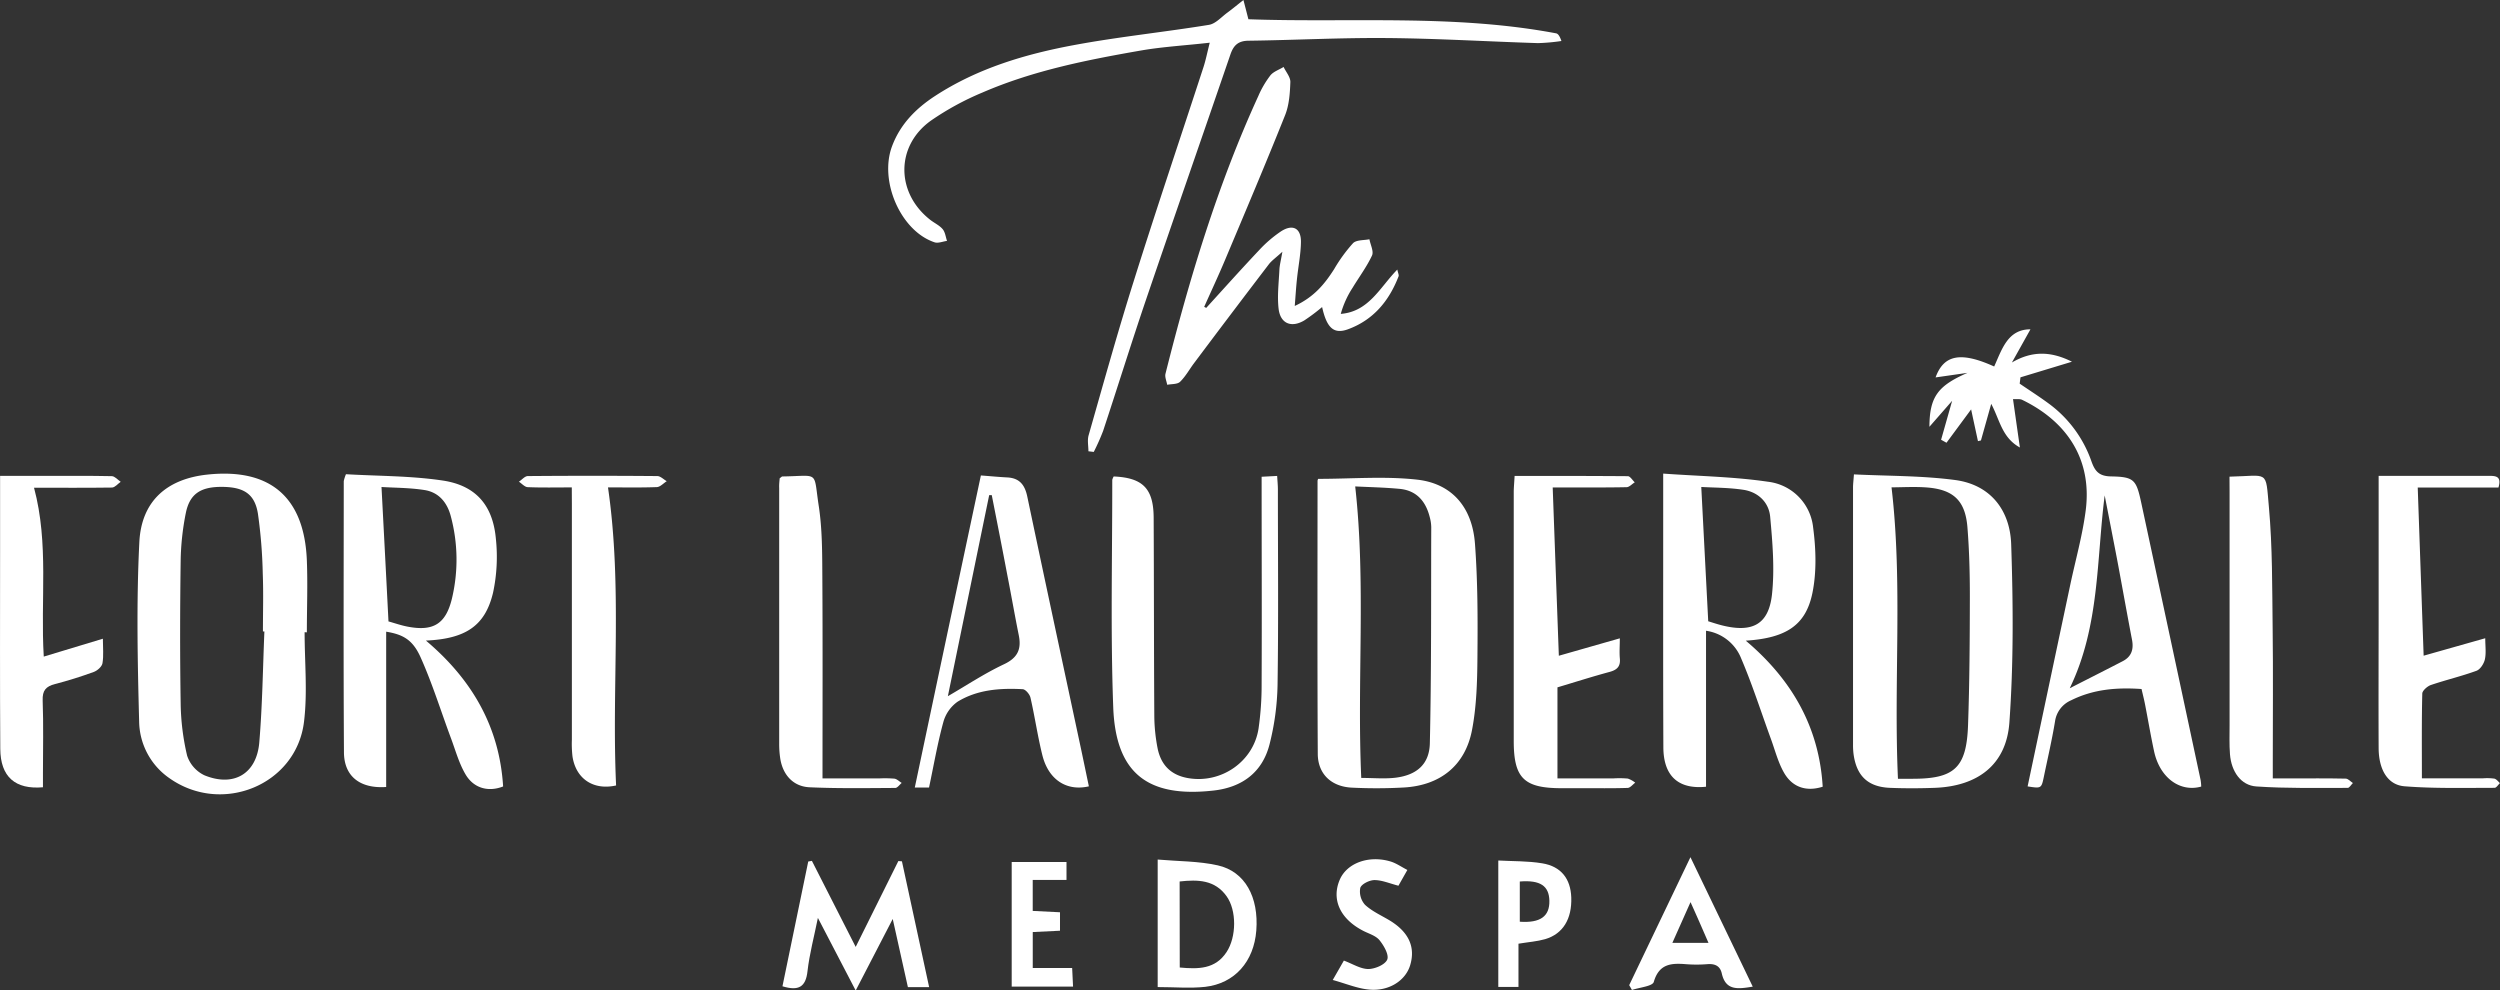 <?xml version="1.0" encoding="UTF-8"?>
<svg xmlns="http://www.w3.org/2000/svg" id="Layer_1" data-name="Layer 1" viewBox="0 0 888.26 351.89">
  <rect x="0" y="0" width="888.26" height="351.89" fill="#333333" stroke="none"/>
  <defs>
    <style>.cls-1{fill:#fff;}</style>
  </defs>
  <title>fort logo white</title>
  <path class="cls-1" d="M736.14,128.59l-18.29,5.55c-.09.75-.18,1.49-.28,2.24,3.45,2.36,7,4.62,10.34,7.09A42.93,42.93,0,0,1,743.07,164c1.23,3.46,2.67,5.27,6.92,5.34,8.24.14,9,1.16,10.76,9.31q10.59,49.28,21.11,98.58a16.8,16.8,0,0,1,.21,2.31c-7.46,2.1-14.72-3.05-16.75-12.56-1.19-5.53-2.13-11.11-3.21-16.66-.35-1.77-.8-3.52-1.24-5.44-8.77-.61-17.1.07-25,4a9.61,9.61,0,0,0-5.74,7.51c-1.08,6.56-2.6,13.05-3.95,19.57-.89,4.28-.9,4.28-5.79,3.52q7.57-35.85,15.16-71.66c1.86-8.79,4.33-17.5,5.48-26.38,2.34-18.2-6.71-31.63-22.61-39.32-.8-.38-1.88-.16-3.22-.25.8,5.65,1.56,11,2.45,17.2-6.4-3.51-7.16-9.87-10.19-15.51-1.28,4.57-2.46,8.78-3.65,13l-1.06.25c-.83-3.84-1.66-7.68-2.43-11.28l-8.75,11.85-1.92-1.06c1.23-4.32,2.45-8.64,3.93-13.85l-8.08,9.24c.05-10.79,3.11-14.61,13.54-19.17l-11.35,1.63c2.89-8,8.85-9.31,20.82-3.88,2.77-6.1,4.8-13.23,12.89-13.21l-6.59,11.79C721.93,124.68,728.68,124.83,736.14,128.59Zm-.75,116c6.84-3.49,12.84-6.51,18.81-9.61,3.09-1.6,3.93-4.21,3.29-7.56-1.66-8.65-3.21-17.33-4.82-26-.79-4.25-1.63-8.49-2.45-12.74s-1.63-8.39-2.45-12.59C744.85,199.09,746,222.57,735.39,244.54Z" transform="translate(0.03 -0.07)"></path>
  <path class="cls-1" d="M108.2,224.7c0,10.64,1.07,21.4-.22,31.88-2.77,22.46-29.25,33.17-47.86,19.95a24.92,24.92,0,0,1-10.71-20c-.56-21.27-1-42.6.07-63.83.73-14.67,9.86-22.46,24.1-24,22.37-2.41,34.55,8,35.42,30.56.33,8.48,0,17,0,25.48Zm-14.29-.27-.52,0c0-6.83.21-13.67-.06-20.5a177.07,177.07,0,0,0-1.72-21.36c-1.13-7-5-9.41-12.52-9.51-7.78-.1-11.74,2.42-13.12,9.4a93.29,93.29,0,0,0-1.81,16.83c-.23,16.83-.27,33.67,0,50.5a85.58,85.58,0,0,0,2.29,18.75,11.8,11.8,0,0,0,6.17,7c10.42,4.26,18.56-.55,19.48-11.73C93.2,250.74,93.36,237.57,93.91,224.43Z" transform="translate(0.03 -0.07)"></path>
  <path class="cls-1" d="M658.68,168.62c12.17.6,24.17.44,35.94,2,12.65,1.68,19.53,10.79,19.93,22.83.71,21.1.87,42.32-.64,63.35-1.08,15-11.27,22.62-26.48,23.19-5.32.2-10.67.22-16,0-7.76-.33-11.82-4.22-12.88-11.94a25.43,25.43,0,0,1-.19-3.49q0-45.74,0-91.48C658.37,172,658.52,170.82,658.68,168.62Zm15.64,108.15h4.9c15.07.06,19.45-3.78,20-18.94s.62-30.63.65-45.94c0-8.15-.21-16.33-.86-24.45-.75-9.4-4.89-13.39-14.24-14.16-4.41-.36-8.88-.06-12.73-.06C676.07,207.66,672.75,242,674.32,276.77Z" transform="translate(0.03 -0.07)"></path>
  <path class="cls-1" d="M468.35,170.21c11.9,0,23.6-1,35.06.27,12.38,1.36,19.64,9.73,20.62,22.73,1,13.42,1,26.94.88,40.41-.07,8.61-.31,17.37-1.92,25.79-2.42,12.68-11.32,19.73-24.24,20.46a175.06,175.06,0,0,1-18.47.05c-7.3-.35-12.06-4.86-12.1-12-.18-32.3-.09-64.61-.08-96.92C468.1,170.52,468.4,170.07,468.35,170.21Zm15.28,106.26c4.3,0,8.3.39,12.2-.08,7.43-.92,12-4.72,12.17-12.23.58-25.58.41-51.18.5-76.77a14.52,14.52,0,0,0-.5-3.45c-1.4-5.7-4.67-9.61-10.78-10.18-5.41-.51-10.86-.61-15.74-.86C485.34,207.55,482.07,241.82,483.63,276.47Z" transform="translate(0.03 -0.07)"></path>
  <path class="cls-1" d="M606.13,224.18V279.6c-9.84,1-15.12-3.82-15.16-14-.12-27.34-.05-54.67-.06-82V168.34c12.82.92,25.12,1.11,37.19,2.89a18.27,18.27,0,0,1,16.09,16.32c1,7.61,1.26,15.7-.25,23.15-2.36,11.63-9.46,16.08-23.69,17,16.34,13.8,26.07,30.67,27.33,51.89-5.7,1.83-10.75.3-13.76-5-2.11-3.69-3.18-8-4.65-12-3.47-9.49-6.54-19.16-10.5-28.44A15.83,15.83,0,0,0,606.13,224.18Zm-1.69-51.09c.84,16.17,1.64,31.71,2.47,47.72,1.39.42,3.25,1.06,5.15,1.52,10.52,2.56,16.28-.36,17.49-10.94,1-9.11.21-18.52-.63-27.71-.47-5.15-4.28-8.8-9.56-9.59S608.85,173.35,604.44,173.09Z" transform="translate(0.03 -0.07)"></path>
  <path class="cls-1" d="M137.18,224.51v55.18c-9.26.64-14.93-3.75-15-12.26-.2-32.14-.09-64.28-.07-96.41a13.32,13.32,0,0,1,.78-2.46c11.33.67,23,.54,34.41,2.25,11.76,1.77,17.77,8.8,18.85,20.63a60.76,60.76,0,0,1-1,19.23c-2.81,11.8-9.76,16.37-23.85,17,16.37,13.82,26.13,30.65,27.43,51.83-5.06,2-10.31.79-13.29-4.18-2.34-3.91-3.58-8.49-5.19-12.82-3.59-9.61-6.62-19.47-10.81-28.81C146.61,227.31,143.11,225.49,137.18,224.51Zm.85-3.64c2,.55,4.34,1.38,6.77,1.85,9.11,1.75,13.56-.93,15.75-10a59.6,59.6,0,0,0-.4-29.19c-1.27-4.92-4.28-8.54-9.32-9.34-5.33-.84-10.79-.8-15.31-1.09C136.37,189.2,137.17,204.59,138,220.87Z" transform="translate(0.03 -0.07)"></path>
  <path class="cls-1" d="M443.53,6.91c36,1.29,72.88-1.87,109.31,5,.7.13,1.28.9,1.91,2.73a69.27,69.27,0,0,1-8.34.75c-17.82-.56-35.63-1.64-53.45-1.8-16.48-.15-33,.74-49.44.95-3.68.05-5.29,1.71-6.38,4.89-9.92,28.93-20,57.81-29.86,86.76-5.3,15.58-10.18,31.31-15.35,46.94a77.06,77.06,0,0,1-3.34,7.51l-1.9-.23c0-1.9-.43-3.92.07-5.68,5.2-18.2,10.26-36.46,15.95-54.52,8-25.53,16.59-50.9,24.88-76.35.76-2.32,1.23-4.74,2.21-8.62-8.77,1-16.67,1.43-24.41,2.77-19.19,3.34-38.32,7.13-56.32,14.92a99.59,99.59,0,0,0-18.34,10c-12.6,9-12.48,25.71-.2,35.28,1.45,1.12,3.23,1.93,4.37,3.28.9,1.07,1.06,2.76,1.55,4.17-1.49.2-3.16.93-4.44.5-12-4-19.73-21.72-15.1-34.11,2.93-7.86,8.49-13.45,15.32-17.9,15.06-9.81,32-14.84,49.38-18.07,15.86-2.95,32-4.59,47.89-7.18,2.37-.38,4.44-2.79,6.58-4.36,1.94-1.42,3.8-3,5.69-4.45C442.33,2.23,442.89,4.4,443.53,6.91Z" transform="translate(0.03 -0.07)"></path>
  <path class="cls-1" d="M395.67,169.36c10.37.45,14.15,4.31,14.2,14.66.12,23.48.08,47,.23,70.43a62.25,62.25,0,0,0,1.15,11.4c1.24,6.26,5,9.72,11,10.71,11.73,1.95,23.11-5.95,24.89-17.65a108.28,108.28,0,0,0,1.09-15.9c.11-24.31,0-48.61,0-73.55l5.52-.29c.11,1.89.26,3.34.26,4.79,0,23.15.23,46.3-.12,69.44a92.06,92.06,0,0,1-2.85,21.15c-2.52,9.88-9.67,15.23-19.77,16.39-23.41,2.67-34.85-6-35.76-29.46-1-26.94-.32-53.94-.35-80.91A4.82,4.82,0,0,1,395.67,169.36Z" transform="translate(0.03 -0.07)"></path>
  <path class="cls-1" d="M348.48,169c3.44.26,6.39.55,9.35.7,4.38.22,6.27,2.65,7.14,6.81,6.29,29.94,12.73,59.85,19.12,89.78.93,4.38,1.84,8.78,2.76,13.17-7.87,1.82-14.31-2.3-16.51-11-1.69-6.77-2.68-13.71-4.24-20.52-.28-1.21-1.8-3-2.82-3-8.06-.42-16.14.16-23.15,4.5a13.16,13.16,0,0,0-5,7.23c-2.06,7.53-3.38,15.25-5.07,23.21H325C332.8,242.85,340.56,206.29,348.48,169Zm3.87,7h-.92l-14.68,71.43c6.56-3.79,13-8.08,20-11.38,4.89-2.32,6.18-5.42,5.19-10.31-1.41-7-2.62-14-4-21C356.12,195.11,354.23,185.55,352.35,176Z" transform="translate(0.03 -0.07)"></path>
  <path class="cls-1" d="M428.55,109.46c6.27-6.88,12.48-13.82,18.87-20.59A44.14,44.14,0,0,1,455,82.35c4.23-2.81,7.28-1.26,7.2,3.75-.07,4.46-1,8.91-1.44,13.37-.29,2.7-.45,5.41-.76,9.31,7-3.26,10.68-7.91,14-13.09a55,55,0,0,1,6.7-9.21c1.19-1.21,3.84-1,5.83-1.4.37,2,1.6,4.31.92,5.78-1.87,4-4.58,7.62-6.89,11.44a33.3,33.3,0,0,0-4.21,9.3c10-.81,13.87-9.39,20.09-15.75.26,1.25.63,1.93.45,2.4-3.38,8.77-9,15.54-18,18.82-5.05,1.84-7.52-.51-9.17-7.9a67.58,67.58,0,0,1-6.36,4.77c-4.6,2.7-8.49,1.1-9.1-4.19-.52-4.55.07-9.25.29-13.87.08-1.62.52-3.22,1.06-6.37-2.33,2.14-3.8,3.14-4.82,4.47q-13.32,17.44-26.48,35c-1.7,2.25-3.07,4.81-5.06,6.75-1,.93-3,.74-4.57,1.06-.22-1.31-.9-2.74-.61-3.92,8.47-33.74,18.48-67,33-98.71a34.31,34.31,0,0,1,4.27-7.3c1.1-1.37,3.1-2,4.7-3,.85,1.8,2.46,3.62,2.4,5.38-.14,3.95-.42,8.15-1.87,11.76-6.89,17.26-14.16,34.37-21.36,51.5-2.35,5.58-4.92,11.07-7.39,16.6Z" transform="translate(0.03 -0.07)"></path>
  <path class="cls-1" d="M887.68,173.29H859c.7,20,1.39,39.58,2.1,59.75l21.89-6.2c0,2.74.37,5.21-.13,7.5-.34,1.54-1.64,3.57-3,4.07-5.31,1.93-10.84,3.23-16.19,5.05-1.26.43-3,2-3.05,3-.24,9.79-.14,19.59-.14,30.15h21.73a18.82,18.82,0,0,1,4,.11c.75.16,1.34,1,2,1.6-.64.58-1.27,1.67-1.9,1.67-10.66,0-21.35.29-32-.55-6-.47-9.16-5.92-9.2-13.54-.08-16.66,0-33.33,0-50V169.15h7.51c10.5,0,21,0,31.5,0C886.74,169.12,888.88,169.24,887.68,173.29Z" transform="translate(0.03 -0.07)"></path>
  <path class="cls-1" d="M538.12,169.16c13.66,0,26.94,0,40.22.1.83,0,1.65,1.43,2.47,2.19-1,.6-1.93,1.7-2.91,1.72-7.33.15-14.65.09-22,.09h-4.25c.73,20.13,1.45,39.78,2.18,59.8l21.67-6.19c0,2.61-.19,4.86,0,7.07.31,2.88-.93,4.13-3.62,4.86-6.21,1.68-12.35,3.64-18.54,5.49v32.34h20a34.44,34.44,0,0,1,5,.07,8.61,8.61,0,0,1,2.63,1.46c-.89.65-1.77,1.83-2.68,1.86-5.49.18-11,.09-16.48.1h-7c-13.38,0-17-3.57-17-16.77q0-44.45,0-88.89C537.86,172.85,538,171.23,538.12,169.16Z" transform="translate(0.03 -0.07)"></path>
  <path class="cls-1" d="M12.06,173.36c5.35,20,2.24,39.71,3.46,60l21-6.35c0,3.17.32,6-.14,8.71-.2,1.2-1.8,2.62-3.08,3.09-4.52,1.65-9.13,3.1-13.79,4.31-3.23.83-4.52,2.27-4.38,5.85.32,8.64.1,17.3.1,26v4.82C5.35,280.65.14,276.05.07,266.16-.09,242.85,0,219.55,0,196.24V169.15H15.67c8,0,16-.07,24,.1,1.07,0,2.12,1.28,3.18,2-1,.71-2,2-3.09,2.05C30.76,173.43,21.78,173.36,12.06,173.36Z" transform="translate(0.03 -0.07)"></path>
  <path class="cls-1" d="M203.13,173.25c-5.67,0-10.65.12-15.61-.09-1.09,0-2.12-1.26-3.18-1.94,1.06-.69,2.11-2,3.17-2q23-.19,46,0c1.12,0,2.24,1.19,3.36,1.82-1.17.73-2.32,2.05-3.52,2.1-5.79.22-11.59.1-17.36.1,5.19,35.6,1.26,70.88,2.88,105.91-8.15,1.82-14.31-2.45-15.49-10.3a39.81,39.81,0,0,1-.22-6q0-41.71,0-83.45Z" transform="translate(0.03 -0.07)"></path>
  <path class="cls-1" d="M792.12,169.43c14.07-.31,12.78-2.62,14,10.79,1.28,14.24,1.15,28.61,1.33,42.93.2,15.83.05,31.66.05,47.49v6h6.42c6.5,0,13-.06,19.49.08.86,0,1.7,1,2.55,1.57-.62.6-1.23,1.72-1.84,1.72-10.83,0-21.68.22-32.46-.51-5.49-.37-8.88-5.29-9.37-11.41-.27-3.48-.14-7-.14-10.49q0-41.25,0-82.49Z" transform="translate(0.03 -0.07)"></path>
  <path class="cls-1" d="M277,170c.63-.45.76-.63.9-.64,13.42-.18,11-2.32,13,10.63,1.23,8.19,1.2,16.61,1.25,24.93.15,23.65.06,47.31.06,71.73h20.06a41.82,41.82,0,0,1,5.49.08c.92.13,1.73,1,2.59,1.52-.76.62-1.52,1.78-2.29,1.78-10.16.05-20.34.23-30.48-.24-5.84-.27-9.56-4.51-10.41-10.39a34.54,34.54,0,0,1-.35-5q0-45.49,0-91C276.76,172.26,276.9,171.11,277,170Z" transform="translate(0.03 -0.07)"></path>
  <path class="cls-1" d="M304,336.51,319.16,306l1.27.1,9.67,44.71h-7.55c-1.74-7.83-3.46-15.57-5.39-24.23L304,352c-4.61-8.84-8.75-16.81-13.43-25.8-1.39,6.9-3,12.86-3.69,18.92-.61,5.61-3.13,7.14-8.9,5.38l9.16-44.33,1.3-.23Z" transform="translate(0.03 -0.07)"></path>
  <path class="cls-1" d="M411.3,350.78V305.47c7.34.65,14.54.53,21.37,2.07,9.68,2.18,14.58,11.3,13.67,23.16-.85,11-7.64,18.78-18.16,20C422.78,351.29,417.25,350.78,411.3,350.78Zm7.84-6.95c6.6.61,12.62.62,16.63-5.48,3.55-5.39,3.63-14.83,0-19.86-4.15-5.81-10.15-5.95-16.67-5.23Z" transform="translate(0.03 -0.07)"></path>
  <path class="cls-1" d="M578.83,350.1l21.76-45.47,22.14,46c-5.24.85-9.6,1.52-11-4.69-.62-2.77-2.55-3.52-5.24-3.29a47.77,47.77,0,0,1-7.47,0c-5.23-.42-9.57-.18-11.45,6.29-.46,1.58-5.07,1.95-7.77,2.87C579.49,351.23,579.16,350.67,578.83,350.1Zm21.79-29.5c-2.35,5.29-4.34,9.73-6.45,14.47H607C604.89,330.21,603,325.85,600.62,320.6Z" transform="translate(0.03 -0.07)"></path>
  <path class="cls-1" d="M539.49,335.37v15.36h-7.17V305.81c5.16.29,10.47.14,15.62,1,6.71,1.1,10.08,5.51,10.31,12.13.26,7.62-2.93,12.94-9.27,14.81C546.14,334.57,543.12,334.77,539.49,335.37Zm.47-22.1v14.29c7.32.51,10.63-1.93,10.51-7.45C550.35,314.82,547.24,312.7,540,313.27Z" transform="translate(0.03 -0.07)"></path>
  <path class="cls-1" d="M473.5,348.26c1.79-3.11,2.93-5.1,3.95-6.89,3.05,1.13,5.83,2.94,8.61,3,2.38,0,6-1.51,6.79-3.34.72-1.67-1.18-5-2.78-6.95-1.39-1.66-4-2.33-6-3.42-8-4.22-11.06-11.05-8.09-18,2.53-5.94,10.34-8.83,18.09-6.49,2,.61,3.77,1.88,5.94,3l-3.17,5.6c-3.15-.81-5.83-2-8.51-2-1.78,0-4.65,1.42-5.05,2.78a7.08,7.08,0,0,0,1.69,6c2.5,2.33,5.82,3.78,8.81,5.59,6.73,4.1,9.17,9.44,7.23,15.87-1.66,5.52-7.63,9.38-14.74,8.65C482.13,351.24,478.13,349.54,473.5,348.26Z" transform="translate(0.03 -0.07)"></path>
  <path class="cls-1" d="M366.91,331.23V344h14c.11,2.35.2,4.27.32,6.62H359.43V306.34H378.9v6.38h-12v11l9.69.48v6.56Z" transform="translate(0.03 -0.07)"></path>
</svg>
